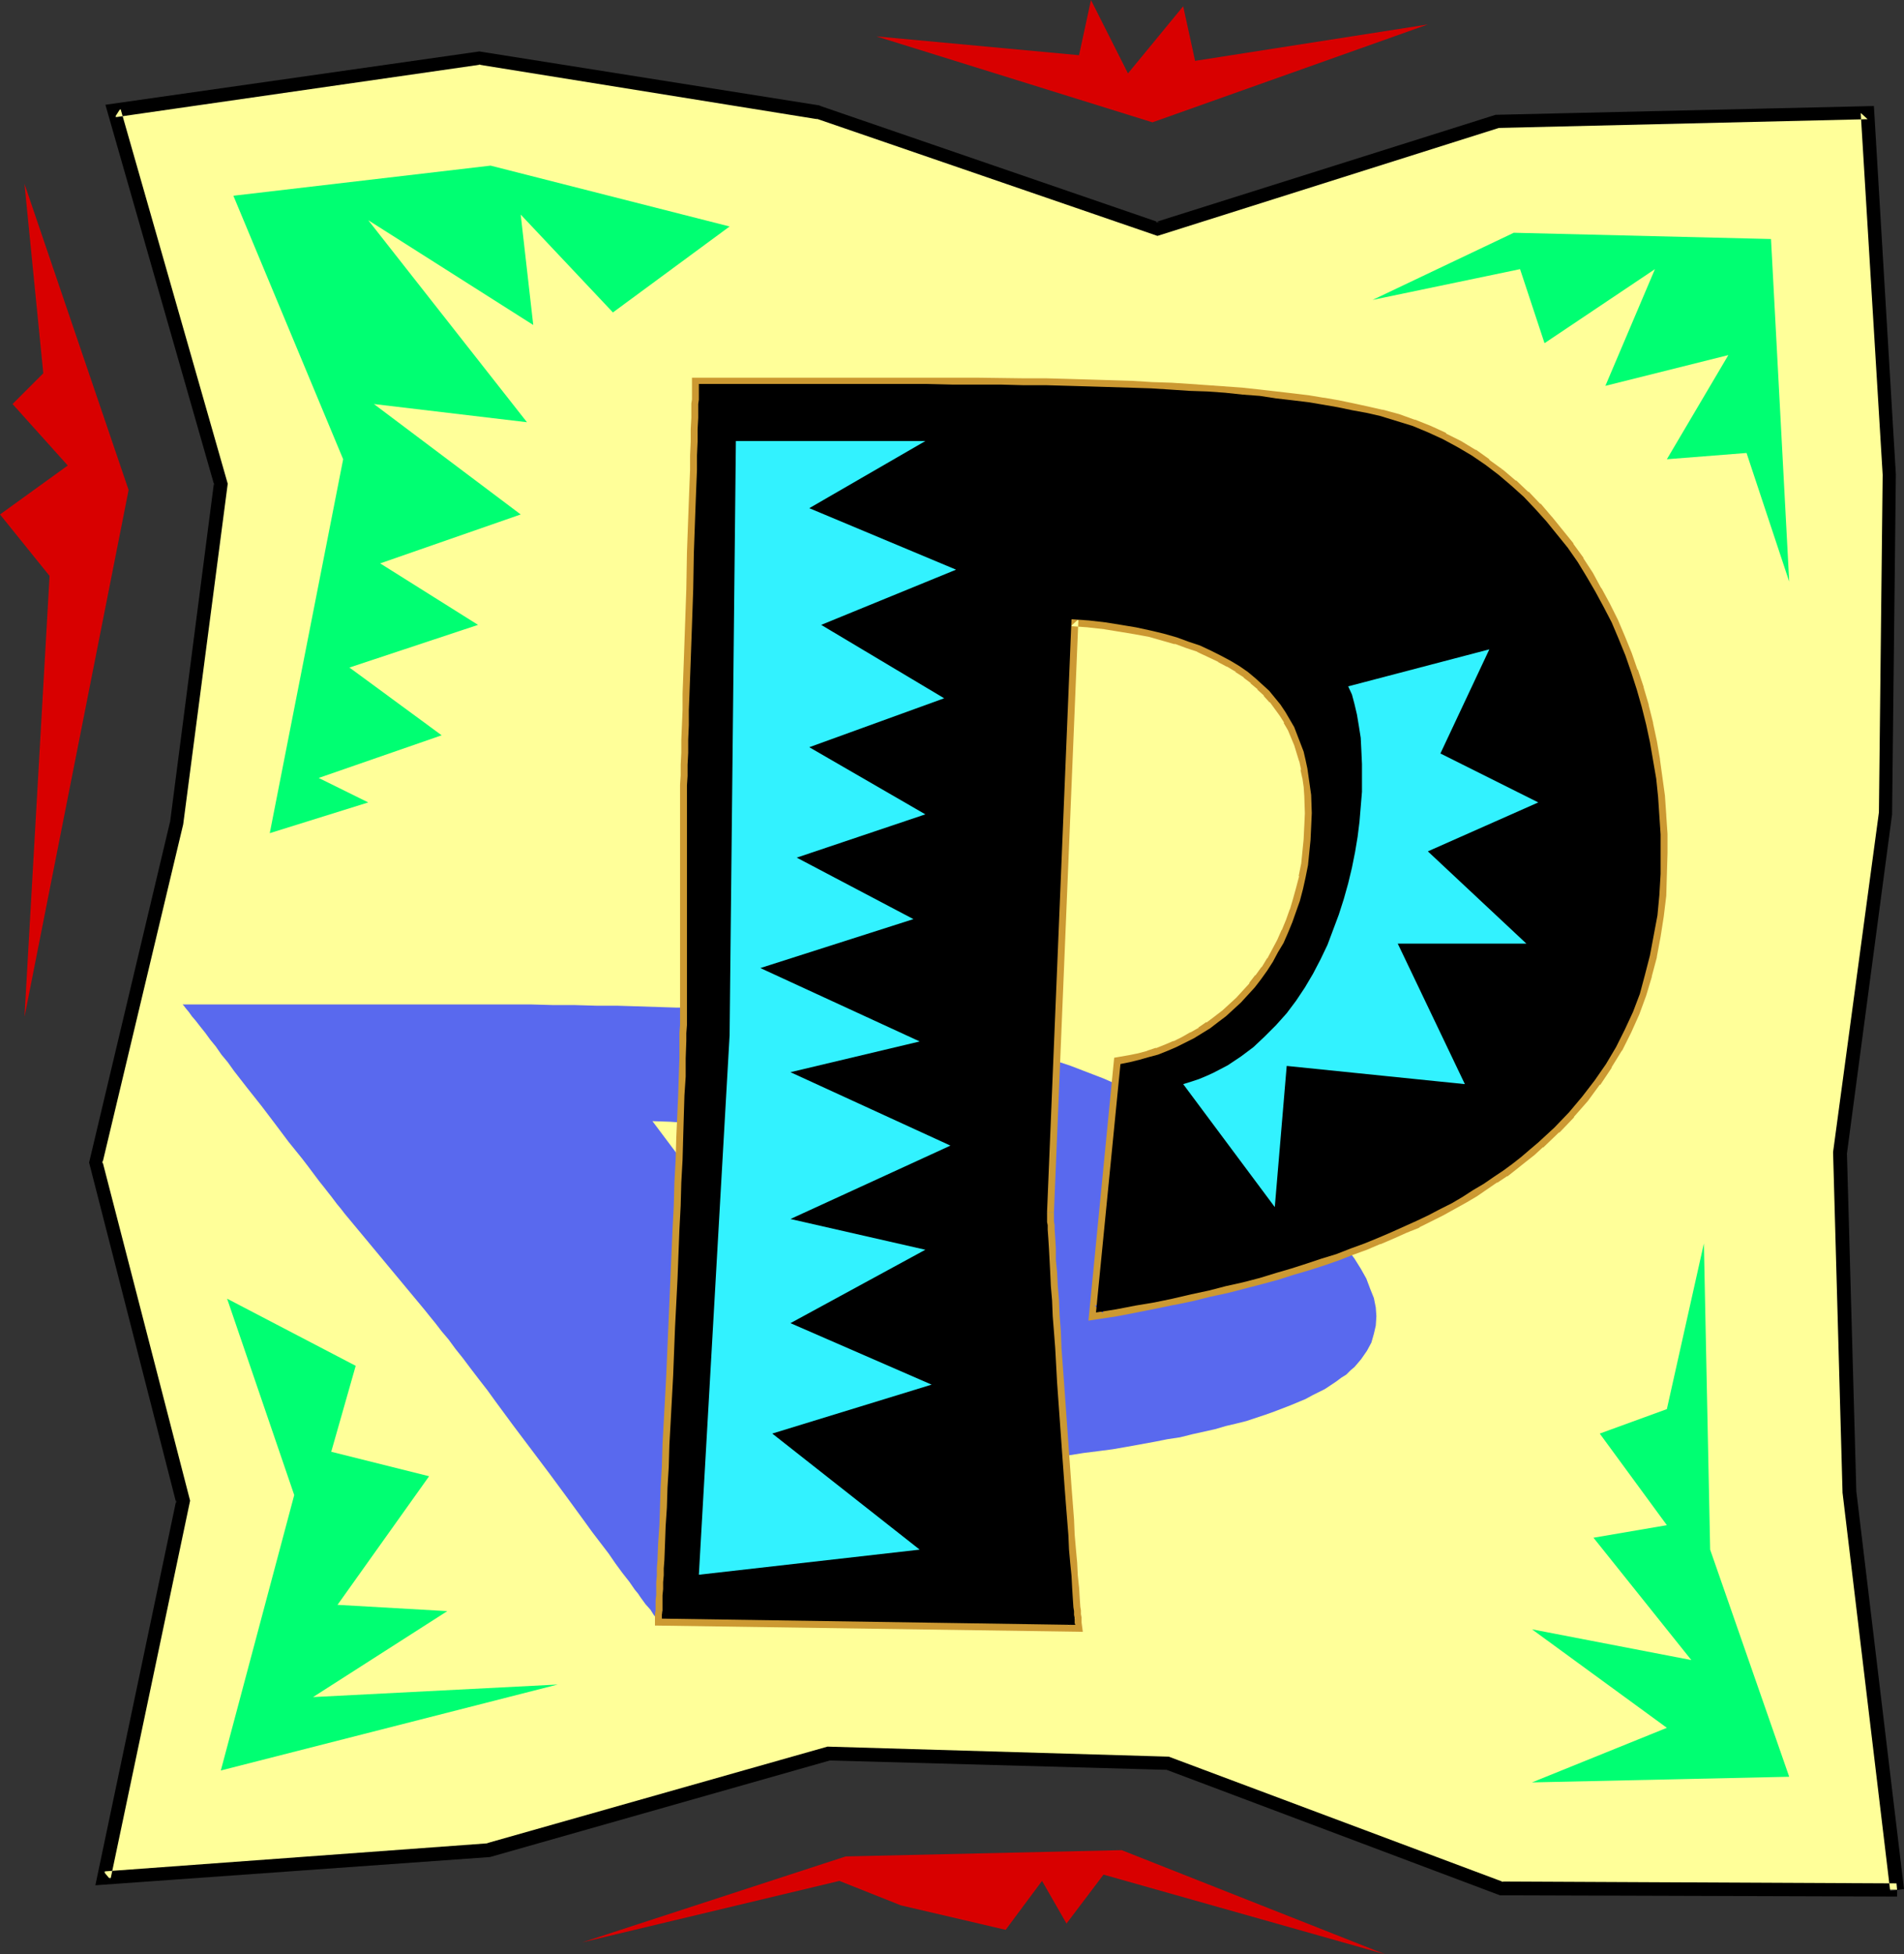<?xml version="1.0" encoding="UTF-8" standalone="no"?>
<svg
   version="1.0"
   width="129.766mm"
   height="133.161mm"
   id="svg16"
   sodipodi:docname="Safari P.wmf"
   xmlns:inkscape="http://www.inkscape.org/namespaces/inkscape"
   xmlns:sodipodi="http://sodipodi.sourceforge.net/DTD/sodipodi-0.dtd"
   xmlns="http://www.w3.org/2000/svg"
   xmlns:svg="http://www.w3.org/2000/svg">
  <rect width="100%" height="100%" fill="#333333" stroke="none"/>
  <sodipodi:namedview
     id="namedview16"
     pagecolor="#ffffff"
     bordercolor="#000000"
     borderopacity="0.25"
     inkscape:showpageshadow="2"
     inkscape:pageopacity="0.0"
     inkscape:pagecheckerboard="0"
     inkscape:deskcolor="#d1d1d1"
     inkscape:document-units="mm" />
  <defs
     id="defs1">
    <pattern
       id="WMFhbasepattern"
       patternUnits="userSpaceOnUse"
       width="6"
       height="6"
       x="0"
       y="0" />
  </defs>
  <path
     style="fill:#ffff99;fill-opacity:1;fill-rule:evenodd;stroke:none"
     d="m 488.678,486.642 -12.282,-102.434 -2.424,-87.408 11.797,-87.247 0.808,-87.408 -5.494,-93.063 -95.505,2.262 -87.425,27.628 -87.264,-30.052 -87.425,-14.056 -94.051,13.572 27.472,96.133 -11.312,87.408 -21.008,87.408 22.624,87.247 -20.523,97.102 99.222,-7.271 87.425,-24.881 87.425,2.424 85.971,32.314 z"
     id="path1" />
  <path
     style="fill:#5969ee;fill-opacity:1;fill-rule:evenodd;stroke:none"
     d="m 225.109,364.82 -57.045,-76.098 4.686,0.162 4.363,0.323 4.363,0.323 4.202,0.323 3.878,0.323 3.878,0.485 3.717,0.485 3.555,0.485 3.394,0.485 3.232,0.646 3.07,0.646 3.07,0.646 2.909,0.646 2.747,0.808 2.586,0.808 2.424,0.808 2.424,0.808 2.262,0.808 2.262,0.969 2.101,0.969 1.939,0.969 1.778,0.969 1.778,0.969 1.616,0.969 1.616,1.131 1.454,1.131 2.747,2.1 2.424,2.424 2.101,2.262 1.293,1.777 1.293,1.616 0.97,1.616 0.97,1.616 0.808,1.616 0.485,1.454 0.485,1.616 0.162,1.293 0.162,1.454 v 1.293 l -0.162,1.293 -0.162,1.293 -0.485,1.131 -0.485,1.131 -0.646,1.131 -0.808,0.969 -0.97,0.969 -2.101,1.939 -1.293,0.808 -1.293,0.808 -1.454,0.808 -1.454,0.646 -1.616,0.646 -1.778,0.485 -1.778,0.646 -1.939,0.485 -1.939,0.323 -2.101,0.485 -2.101,0.323 -4.525,0.485 20.2,31.829 4.686,-0.323 4.686,-0.485 4.525,-0.485 4.363,-0.485 4.202,-0.485 4.202,-0.485 4.04,-0.646 3.878,-0.485 3.717,-0.485 3.717,-0.646 3.555,-0.646 3.555,-0.646 3.232,-0.646 3.232,-0.485 3.232,-0.808 2.909,-0.646 2.909,-0.646 2.747,-0.808 2.747,-0.646 2.586,-0.646 2.424,-0.808 2.424,-0.808 2.262,-0.808 2.101,-0.808 2.101,-0.808 1.939,-0.808 1.939,-0.808 1.778,-0.969 1.616,-0.808 1.616,-0.808 1.454,-0.969 1.454,-0.969 1.293,-0.969 1.293,-0.808 1.131,-1.131 0.97,-0.808 0.97,-1.131 0.808,-0.969 1.454,-2.1 1.131,-2.1 0.646,-2.262 0.485,-2.1 0.162,-2.424 -0.162,-2.262 -0.485,-2.424 -0.97,-2.424 -0.97,-2.585 -1.454,-2.585 -1.616,-2.585 -1.939,-2.585 -2.101,-2.908 -2.101,-2.262 -2.262,-2.424 -2.262,-2.424 -2.586,-2.262 -2.586,-2.424 -2.747,-2.262 -2.909,-2.262 -3.07,-2.262 -3.07,-2.262 -3.232,-2.262 -3.394,-2.262 -3.555,-2.1 -3.555,-1.939 -3.555,-2.1 -3.878,-1.939 -3.717,-1.939 -4.04,-1.939 -4.04,-1.777 -4.04,-1.777 -4.202,-1.616 -4.202,-1.616 -4.363,-1.454 -4.202,-1.454 -9.05,-2.747 -4.363,-1.131 -4.686,-1.131 -4.525,-0.969 -4.686,-0.808 -4.525,-0.808 -4.686,-0.808 -4.686,-0.485 -7.918,-0.808 -8.08,-0.646 -8.565,-0.646 -4.363,-0.162 -4.363,-0.323 -4.525,-0.162 -4.686,-0.162 -4.686,-0.323 h -4.848 l -5.01,-0.162 -5.01,-0.162 -5.171,-0.162 h -5.333 l -5.494,-0.162 h -5.494 l -5.818,-0.162 h -5.818 -6.141 -6.141 -6.302 -65.286 l 0.323,0.323 0.485,0.646 0.808,0.969 0.808,1.131 0.97,1.131 1.131,1.454 1.293,1.616 1.293,1.777 1.454,1.777 1.454,2.1 1.616,1.939 1.616,2.262 3.394,4.362 3.717,4.685 3.555,4.685 3.394,4.524 3.394,4.201 1.616,2.1 1.454,1.939 1.454,1.939 1.293,1.616 1.131,1.454 0.646,0.808 0.485,0.646 0.97,1.293 0.808,0.969 0.646,0.808 0.485,0.646 20.685,24.881 1.293,1.616 1.454,1.777 1.616,2.1 1.778,2.1 1.778,2.424 1.939,2.424 1.939,2.585 2.101,2.747 2.262,2.908 2.101,2.908 4.525,6.14 9.373,12.441 4.525,6.14 4.363,5.978 2.101,2.908 2.101,2.747 2.101,2.747 1.778,2.585 1.778,2.424 1.778,2.262 1.454,2.1 0.808,0.969 0.646,0.969 1.293,1.777 1.293,1.454 0.808,1.293 0.808,0.969 107.141,0.808 -0.646,-0.646 -0.808,-0.646 -0.808,-0.969 -1.293,-1.131 -1.293,-1.454 -1.454,-1.454 -1.616,-1.616 -1.616,-1.777 -1.778,-1.777 -2.101,-1.939 -1.939,-2.1 -2.101,-2.1 -4.202,-4.362 -4.525,-4.524 -4.202,-4.524 -4.363,-4.362 -2.101,-2.1 -1.939,-2.1 -1.778,-1.939 -1.778,-1.939 -1.778,-1.616 -1.454,-1.616 -1.454,-1.454 -1.131,-1.293 -1.131,-1.131 -0.808,-1.131 -0.808,-0.646 z"
     id="path2" />
  <path
     style="fill:#000000;fill-opacity:1;fill-rule:evenodd;stroke:none"
     d="M 490.455,486.481 478.174,384.047 v 0 l -2.424,-87.247 v 0.323 l 11.635,-87.408 v -0.162 l 0.97,-87.408 v 0 l -5.656,-94.84 -97.445,2.262 -87.587,27.628 1.131,0.162 -87.425,-30.052 -0.323,-0.162 -87.587,-13.895 -96.313,13.733 28.118,98.233 -0.162,-0.808 -11.312,87.408 v -0.162 l -20.846,87.731 22.462,87.731 v -0.808 l -20.846,99.203 101.646,-7.271 87.587,-24.881 h -0.485 l 87.264,2.424 -0.485,-0.162 86.294,32.475 102.293,0.323 v -3.393 l -101.969,-0.485 0.646,0.162 -86.294,-32.314 -87.91,-2.585 -87.749,24.881 h 0.485 l -99.222,7.271 1.778,2.1 20.523,-97.587 -22.624,-87.57 v 0.808 l 20.846,-87.408 v 0 L 58.661,124.569 31.027,27.951 29.573,30.213 123.785,16.641 h -0.485 l 87.264,14.056 -0.323,-0.162 87.91,30.213 87.91,-27.79 h -0.485 l 95.505,-2.262 -1.778,-1.616 5.656,93.225 v -0.162 l -0.97,87.408 v -0.323 l -11.797,87.408 v 0.323 l 2.424,87.247 v 0.162 l 12.282,102.596 z"
     id="path3" />
  <path
     style="fill:#000000;fill-opacity:1;fill-rule:evenodd;stroke:none"
     d="m 269.71,312.149 6.302,-152.682 4.525,0.323 4.202,0.485 4.04,0.646 3.878,0.646 3.717,0.808 3.394,0.808 3.394,0.969 3.07,1.131 2.909,0.969 2.747,1.293 2.586,1.293 2.424,1.293 2.424,1.454 2.101,1.454 1.939,1.616 1.778,1.616 1.778,1.616 1.454,1.777 1.454,1.777 1.293,1.939 1.131,1.939 1.131,1.939 0.808,2.1 0.808,2.1 0.808,2.1 0.485,2.1 0.485,2.262 0.323,2.262 0.323,2.262 0.323,2.262 0.162,4.685 -0.162,3.554 -0.162,3.393 -0.323,3.231 -0.323,3.231 -0.646,3.231 -0.646,2.908 -0.808,3.07 -0.97,2.747 -0.97,2.747 -1.131,2.747 -1.131,2.585 -1.454,2.424 -1.293,2.424 -1.454,2.262 -1.616,2.262 -1.616,2.1 -1.778,1.939 -1.778,1.939 -1.939,1.777 -1.939,1.777 -1.939,1.454 -2.101,1.616 -2.101,1.293 -2.101,1.293 -2.262,1.131 -2.262,1.131 -2.262,0.969 -2.424,0.969 -2.424,0.646 -2.262,0.646 -2.586,0.646 -2.424,0.485 -6.302,63.981 5.171,-0.808 5.01,-0.969 4.848,-0.808 4.686,-0.969 4.848,-1.131 4.525,-0.969 4.363,-1.131 4.363,-0.969 4.363,-1.131 4.202,-1.293 3.878,-1.131 4.04,-1.293 3.878,-1.293 3.717,-1.131 3.717,-1.454 3.555,-1.293 3.555,-1.454 3.394,-1.454 3.232,-1.454 3.232,-1.454 3.07,-1.454 3.07,-1.616 2.909,-1.454 2.747,-1.616 2.747,-1.777 2.747,-1.616 2.586,-1.777 2.424,-1.616 2.424,-1.777 2.262,-1.777 2.262,-1.939 2.101,-1.777 4.202,-3.878 3.717,-3.878 3.394,-4.039 3.232,-4.201 2.909,-4.201 2.586,-4.362 2.262,-4.524 2.101,-4.524 1.778,-4.685 1.293,-4.847 1.293,-5.009 0.97,-5.17 0.97,-5.17 0.485,-5.17 0.323,-5.493 v -5.332 -4.847 l -0.323,-4.847 -0.323,-4.847 -0.485,-4.685 -0.808,-4.685 -0.808,-4.685 -0.97,-4.524 -1.131,-4.524 -1.293,-4.524 -1.454,-4.524 -1.454,-4.201 -1.778,-4.362 -1.778,-4.201 -2.101,-4.039 -2.101,-3.878 -2.262,-3.878 -2.262,-3.716 -2.586,-3.716 -2.747,-3.393 -2.747,-3.393 -2.909,-3.231 -2.909,-3.07 -3.232,-2.908 -3.232,-2.747 -3.394,-2.585 -3.555,-2.424 -3.555,-2.1 -3.878,-2.1 -3.878,-1.777 -3.878,-1.616 -4.202,-1.293 -4.202,-1.293 -3.555,-0.808 -3.555,-0.646 -3.878,-0.808 -3.717,-0.646 -3.878,-0.646 -4.04,-0.485 -4.202,-0.485 -4.202,-0.646 -4.363,-0.323 -4.525,-0.485 -4.525,-0.323 -4.686,-0.162 -4.848,-0.323 -5.01,-0.323 -5.01,-0.162 -5.333,-0.162 -5.333,-0.162 -5.494,-0.162 -5.818,-0.162 h -5.818 l -5.979,-0.162 h -6.141 -6.302 l -6.464,-0.162 H 180.022 v 1.616 0.646 1.777 l -0.162,1.131 v 1.131 2.424 l -0.162,2.908 v 3.231 l -0.162,3.554 v 3.716 l -0.162,3.878 -0.162,4.201 -0.162,4.362 -0.162,4.524 -0.162,4.524 -0.162,9.209 -0.323,9.371 -0.323,9.048 -0.162,4.362 -0.162,4.362 -0.162,4.039 v 3.878 l -0.162,3.716 v 3.393 l -0.162,3.07 v 2.908 l -0.162,2.424 v 2.1 0.808 1.939 50.086 3.231 1.777 1.777 l -0.162,2.1 v 1.939 l -0.162,4.524 v 4.685 l -0.323,4.847 -0.162,5.332 -0.162,5.493 -0.162,5.816 -0.323,5.816 -0.162,5.978 -0.323,6.14 -0.485,12.602 -0.646,12.602 -0.485,12.441 -0.323,5.978 -0.323,5.978 -0.323,5.816 -0.162,5.655 -0.323,5.332 -0.162,5.17 -0.323,4.847 -0.162,4.524 -0.162,4.201 -0.162,2.1 v 1.777 l -0.162,1.777 v 1.777 l -0.162,1.616 v 1.454 1.293 1.131 l -0.162,1.131 v 0.969 l 106.494,1.616 -0.162,-0.485 v -0.646 -0.646 l -0.162,-0.808 v -0.969 l -0.162,-0.969 -0.162,-2.424 -0.162,-2.585 -0.162,-3.07 -0.323,-3.231 -0.323,-3.554 -0.162,-3.716 -0.323,-4.039 -0.323,-4.039 -0.323,-4.201 -0.646,-8.886 -1.293,-18.096 -0.485,-8.886 -0.323,-4.201 -0.323,-4.039 -0.162,-4.039 -0.323,-3.716 -0.162,-3.554 -0.162,-3.07 -0.162,-3.07 -0.162,-2.585 -0.162,-2.262 v -1.131 l -0.162,-0.808 v -0.808 -0.646 z"
     id="path4" />
  <path
     style="fill:#cc9932;fill-opacity:1;fill-rule:evenodd;stroke:none"
     d="m 271.488,312.149 v 0 l 6.302,-152.682 -1.939,1.777 4.525,0.323 h -0.162 l 4.363,0.485 h -0.162 l 4.04,0.646 v 0 l 3.878,0.646 v 0 l 3.555,0.646 v 0 l 3.394,0.969 v 0 l 3.394,0.969 -0.162,-0.162 3.07,1.131 v 0 l 2.909,0.969 h -0.162 l 2.747,1.293 2.747,1.293 h -0.162 l 2.424,1.293 -0.162,-0.162 2.424,1.454 h -0.162 l 2.262,1.454 h -0.162 l 1.939,1.454 h -0.162 l 1.939,1.616 h -0.162 l 1.778,1.616 h -0.162 l 1.616,1.777 v -0.162 l 1.293,1.777 v 0 l 1.293,1.777 v 0 l 1.131,1.777 h -0.162 l 1.131,1.939 v 0 l 0.808,1.939 v 0 l 0.808,1.939 v 0 l 0.646,2.1 v 0 l 0.646,2.1 v -0.162 l 0.485,2.262 h -0.162 l 0.485,2.262 v -0.162 l 0.323,2.262 v -0.162 l 0.162,2.424 v -0.162 l 0.162,4.847 v -0.162 l -0.162,3.554 v -0.162 l -0.162,3.393 v 0 l -0.323,3.231 v 0 l -0.323,3.231 v -0.162 l -0.646,3.231 0.162,-0.162 -0.808,3.07 v 0 l -0.808,2.908 v 0 l -0.808,2.747 v -0.162 l -0.97,2.747 v 0 l -1.131,2.747 v -0.162 l -1.131,2.585 v 0 l -1.293,2.424 v 0 l -1.293,2.424 v -0.162 l -1.454,2.424 v -0.162 l -1.616,2.262 v -0.162 l -1.616,2.1 h 0.162 l -1.778,1.939 v 0 l -1.778,1.939 0.162,-0.162 -1.939,1.777 v 0 l -1.939,1.777 0.162,-0.162 -2.101,1.616 -1.939,1.454 v -0.162 l -2.101,1.454 h 0.162 l -2.262,1.293 0.162,-0.162 -2.262,1.293 -2.262,1.131 0.162,-0.162 -2.262,0.969 v 0 l -2.424,0.969 0.162,-0.162 -2.424,0.808 h 0.162 l -2.424,0.646 v 0 l -2.424,0.485 v 0 l -3.717,0.646 -6.626,67.697 7.434,-1.131 5.01,-0.969 v 0 l 4.848,-0.969 4.686,-0.969 h 0.162 l 4.686,-0.969 4.525,-1.131 v 0 l 4.525,-0.969 4.363,-1.131 4.363,-1.131 v 0 l 4.202,-1.131 4.04,-1.293 3.878,-1.131 v 0 l 4.04,-1.293 3.717,-1.293 v 0 l 3.717,-1.454 3.555,-1.293 3.394,-1.454 h 0.162 l 3.394,-1.454 3.232,-1.454 v 0 l 3.232,-1.293 0.162,-0.162 6.141,-3.07 2.909,-1.616 v 0 l 2.909,-1.616 2.747,-1.616 v 0 l 2.586,-1.777 v 0 l 2.586,-1.777 h 0.162 l 2.424,-1.616 h 0.162 l 2.262,-1.777 v 0 l 2.424,-1.939 v 0 l 2.262,-1.777 v 0 l 2.101,-1.939 h 0.162 l 4.04,-3.878 h 0.162 l 3.717,-3.878 v -0.162 l 3.555,-4.039 v 0 l 3.07,-4.201 h 0.162 l 2.909,-4.362 v -0.162 l 2.586,-4.201 0.162,-0.162 2.262,-4.524 v 0 l 2.101,-4.685 v 0 l 1.778,-4.847 v 0 l 1.454,-4.847 v -0.162 l 1.293,-4.847 v -0.162 l 0.97,-5.17 v 0 l 0.808,-5.17 v 0 l 0.646,-5.332 v 0 l 0.162,-5.493 v 0 l 0.162,-5.493 v 0 -4.847 -0.162 l -0.323,-4.685 v -0.162 l -0.323,-4.685 v -0.162 l -0.646,-4.685 v 0 l -0.646,-4.685 v -0.162 l -0.808,-4.685 v 0 l -0.97,-4.524 v -0.162 l -1.131,-4.524 v -0.162 l -1.293,-4.362 v -0.162 l -1.454,-4.362 -0.162,-0.162 -1.454,-4.201 -1.778,-4.362 v 0 l -1.778,-4.201 v 0 l -2.101,-4.201 v 0 l -2.101,-3.878 -0.162,-0.162 -2.101,-3.878 v 0 l -2.424,-3.716 v -0.162 l -2.586,-3.554 v -0.162 l -2.747,-3.393 v 0 l -2.747,-3.393 -0.162,-0.162 -2.747,-3.231 h -0.162 l -2.909,-3.07 h -0.162 l -3.07,-2.908 h -0.162 l -3.232,-2.747 v 0 l -5.656,0.162 3.394,2.585 v -0.162 l 3.232,2.747 v 0 l 3.07,2.908 v 0 l 3.07,3.07 -0.162,-0.162 2.909,3.231 v 0 l 2.747,3.393 v -0.162 l 2.747,3.554 -0.162,-0.162 2.586,3.716 -0.162,-0.162 2.424,3.878 v -0.162 l 2.262,3.878 h -0.162 l 2.262,3.878 v 0 l 1.939,4.039 v 0 l 1.778,4.039 v 0 l 1.616,4.201 1.616,4.362 v 0 l 1.454,4.362 v 0 l 1.293,4.524 v -0.162 l 1.131,4.685 v -0.162 l 0.97,4.685 -0.162,-0.162 0.808,4.685 v 0 l 0.808,4.685 v -0.162 l 0.485,4.847 v -0.162 l 0.485,4.847 v -0.162 l 0.162,4.847 v 0 4.847 -0.162 5.493 0 l -0.323,5.332 v 0 l -0.485,5.17 v 0 l -0.808,5.17 v -0.162 l -0.97,5.17 v -0.162 l -1.293,5.009 v -0.162 l -1.454,4.847 v 0 l -1.616,4.685 v -0.162 l -2.101,4.524 v 0 l -2.262,4.524 v 0 l -2.586,4.201 h 0.162 l -2.909,4.201 v 0 l -3.07,4.201 v -0.162 l -3.394,4.039 v 0 l -3.717,3.878 v 0 l -4.04,3.716 v 0 l -2.101,1.777 v 0 l -2.262,1.777 h 0.162 l -2.424,1.777 v 0 l -2.424,1.777 h 0.162 l -2.586,1.616 h 0.162 l -2.586,1.777 v 0 l -2.747,1.616 h 0.162 l -2.747,1.616 -2.909,1.616 h 0.162 l -2.909,1.616 -6.141,3.07 v -0.162 l -3.232,1.454 v 0 l -3.232,1.454 -3.394,1.454 h 0.162 l -3.555,1.454 -3.555,1.293 -3.555,1.293 v 0 l -3.717,1.293 -4.04,1.293 h 0.162 l -4.04,1.131 -4.04,1.293 -4.04,1.131 v 0 l -4.202,1.131 -4.525,1.131 -4.363,0.969 v 0 l -4.525,1.131 -4.686,0.969 v 0 l -4.686,0.969 -4.848,0.969 v -0.162 l -5.01,0.969 -5.171,0.808 2.101,1.939 6.302,-63.981 -1.454,1.454 2.424,-0.323 0.162,-0.162 2.424,-0.485 v 0 l 2.424,-0.646 v 0 l 2.424,-0.808 h 0.162 l 2.424,-0.969 v 0 l 2.262,-0.808 0.162,-0.162 2.262,-1.131 2.262,-1.131 v -0.162 l 2.262,-1.131 v 0 l 2.101,-1.454 0.162,-0.162 1.939,-1.454 2.101,-1.616 v 0 l 1.939,-1.777 h 0.162 l 1.778,-1.777 0.162,-0.162 1.778,-1.777 v -0.162 l 1.778,-1.939 v -0.162 l 1.616,-1.939 0.162,-0.162 1.454,-2.1 v -0.162 l 1.616,-2.262 v -0.162 l 1.454,-2.262 v -0.162 l 1.293,-2.424 v 0 l 1.293,-2.585 v -0.162 l 1.131,-2.585 v -0.162 l 0.97,-2.747 0.162,-0.162 0.808,-2.747 v -0.162 l 0.808,-2.908 v 0 l 0.808,-3.07 v 0 l 0.485,-3.231 v 0 l 0.485,-3.231 v -0.162 l 0.323,-3.231 v 0 l 0.162,-3.393 v -0.162 l 0.162,-3.554 v 0 l -0.323,-4.685 v -0.162 l -0.162,-2.262 v -0.162 l -0.323,-2.262 v 0 l -0.323,-2.262 v 0 l -0.485,-2.262 v -0.162 l -0.646,-2.1 v -0.162 l -0.646,-2.1 h -0.162 l -0.808,-2.1 v -0.162 l -0.808,-1.939 -0.162,-0.162 -0.97,-1.939 -0.162,-0.162 -1.131,-1.777 v -0.162 l -1.293,-1.939 h -0.162 l -1.293,-1.777 v -0.162 l -1.616,-1.777 h -0.162 l -1.616,-1.777 v 0 l -1.939,-1.616 -0.162,-0.162 -1.939,-1.454 v -0.162 l -2.101,-1.454 h -0.162 l -2.262,-1.454 v -0.162 l -2.424,-1.293 h -0.162 l -2.586,-1.293 -2.747,-1.131 -0.162,-0.162 -2.909,-0.969 h -0.162 l -3.07,-1.131 v 0 l -3.394,-0.969 v 0 l -3.555,-0.969 v 0 l -3.717,-0.646 v -0.162 l -3.878,-0.646 h -0.162 l -3.878,-0.646 h -0.162 l -4.202,-0.485 h -0.162 l -6.141,-0.485 -6.464,154.62 v 0 z"
     id="path5" />
  <path
     style="fill:#cc9932;fill-opacity:1;fill-rule:evenodd;stroke:none"
     d="m 387.193,121.014 -3.555,-2.585 v -0.162 l -3.394,-2.424 h -0.162 l -3.717,-2.262 v 0 l -3.878,-1.939 v -0.162 l -3.878,-1.777 v 0 l -4.04,-1.616 h -0.162 l -4.04,-1.454 v 0 l -4.202,-1.131 h -0.162 l -3.555,-0.808 -3.717,-0.808 v 0 l -3.878,-0.808 v 0 l -3.717,-0.646 h -0.162 l -3.878,-0.646 -4.04,-0.485 v 0 l -4.202,-0.485 -4.202,-0.485 v 0 l -4.525,-0.485 h 0.162 l -4.525,-0.323 v 0 l -4.525,-0.323 -4.686,-0.323 -4.848,-0.323 h -0.162 l -4.848,-0.162 -5.171,-0.323 -5.333,-0.162 -5.333,-0.162 -5.494,-0.162 v 0 l -5.818,-0.162 h 0.162 -5.818 -0.162 L 251.611,97.264 h -6.302 -6.464 -60.6 v 3.231 -0.162 0.646 1.939 0 l -0.162,0.969 v 1.293 -0.162 2.585 l -0.162,2.908 v 3.231 l -0.162,3.554 v 0 3.716 0 l -0.162,3.878 -0.162,4.201 -0.162,4.362 -0.323,8.886 -0.162,9.371 -0.323,9.209 -0.323,9.209 -0.162,4.362 -0.162,4.201 v 4.201 0 l -0.162,3.878 v 0 l -0.162,3.716 v 3.393 l -0.162,3.07 v 2.747 l -0.162,2.424 v 2.262 -0.162 0.808 55.418 0 1.616 1.939 0 l -0.162,1.939 v 2.1 0 4.362 l -0.162,4.685 -0.162,5.009 -0.485,10.825 -0.162,5.655 -0.323,5.978 -0.162,5.978 -0.323,6.14 -1.616,37.484 -0.323,6.14 -0.323,5.816 v 0 l -0.323,5.816 v 0.162 l -0.162,5.493 -0.323,5.493 -0.162,5.17 -0.162,4.847 v -0.162 l -0.323,4.685 v 0 l -0.162,4.201 -0.162,1.939 v 1.939 0 l -0.162,1.777 v 0 1.616 1.616 l -0.162,1.454 v 1.454 -0.162 1.293 0 l -0.162,0.969 v 2.908 l 110.211,1.616 -0.323,-2.424 v -0.646 -0.646 0 l -0.162,-0.808 v -0.969 l -0.162,-0.969 -0.162,-2.424 v 0 l -0.162,-2.747 v 0.162 l -0.323,-3.07 -0.162,-3.231 -0.323,-3.554 -0.323,-3.716 -0.162,-3.878 -0.323,-4.201 -0.323,-4.201 -0.646,-8.886 -1.293,-18.096 -0.646,-8.725 -0.162,-4.362 -0.323,-4.039 -0.162,-4.039 -0.323,-3.716 -0.162,-3.393 -0.323,-3.231 v 0 -2.908 0 l -0.162,-2.747 -0.162,-2.262 v 0.162 -1.131 l -0.162,-0.969 v 0.162 -0.969 -0.808 0.323 -1.131 h -3.555 v 1.131 0.162 l 0.162,0.646 v -0.162 0.808 0.162 0.808 -0.162 1.131 0 l 0.162,2.424 0.162,2.585 v 0 l 0.162,2.908 v 0 l 0.162,3.231 0.162,3.554 0.323,3.716 0.323,3.878 0.162,4.201 0.323,4.201 0.646,8.886 1.131,18.096 0.646,8.725 0.323,4.362 0.323,4.039 0.323,4.039 0.323,3.716 0.162,3.554 0.323,3.231 0.162,2.908 v 0.162 l 0.162,2.585 v 0 l 0.323,2.262 v 1.131 0.808 l 0.162,0.969 v 0 0.646 l 0.162,0.646 v 0.485 l 1.778,-1.939 -106.494,-1.616 1.778,1.777 v -0.969 0.162 l 0.162,-1.131 v 0 -1.293 0 -1.293 0 -1.454 l 0.162,-1.616 v -1.616 0 l 0.162,-1.777 v 0 -1.939 l 0.162,-1.939 0.162,-4.201 v 0 l 0.162,-4.524 v -0.162 l 0.323,-4.847 0.162,-5.17 0.323,-5.332 0.162,-5.655 v 0.162 l 0.323,-5.816 v -0.162 l 0.323,-5.978 0.323,-5.978 1.616,-37.484 0.323,-6.14 0.162,-6.14 0.323,-5.816 0.162,-5.655 0.323,-10.825 0.323,-5.009 v -4.685 l 0.162,-4.362 v -0.162 -1.939 0 -1.939 -0.162 -1.777 0 l 0.162,-1.777 v 0 -55.256 0 -0.808 0 -2.1 0 l 0.162,-2.424 v -2.747 l 0.162,-3.231 v -3.393 l 0.162,-3.554 v -0.162 -3.878 0 l 0.162,-4.039 0.162,-4.201 0.162,-4.524 0.323,-9.048 0.323,-9.371 0.162,-9.209 0.323,-9.048 0.162,-4.362 0.162,-4.039 v -4.039 0 l 0.162,-3.716 v 0 l 0.162,-3.393 V 110.674 l 0.162,-2.908 v -2.585 0 -1.131 0 l 0.162,-0.969 v -0.162 -1.777 0.162 -0.646 -0.162 -1.616 l -1.778,1.777 h 58.822 l 6.464,0.162 h 6.302 12.12 v 0 l 5.818,0.162 v 0 l 5.818,0.162 h -0.162 l 5.656,0.162 5.333,0.162 5.171,0.162 5.171,0.162 5.01,0.162 h -0.162 l 4.848,0.323 4.686,0.323 4.525,0.323 v 0 l 4.363,0.485 h 0.162 l 4.363,0.323 v 0 l 4.202,0.485 4.04,0.646 v 0 l 4.04,0.485 3.878,0.646 v 0 l 3.717,0.646 v -0.162 l 3.878,0.808 h -0.162 l 3.717,0.808 3.555,0.808 h -0.162 l 4.202,1.131 v 0 l 4.04,1.454 -0.162,-0.162 4.04,1.777 v 0 l 3.878,1.616 h -0.162 l 3.878,1.939 h -0.162 l 3.717,2.262 -0.162,-0.162 3.394,2.424 v 0 z"
     id="path6" />
  <path
     style="fill:#000000;fill-opacity:1;fill-rule:evenodd;stroke:none"
     d="m 269.71,312.149 6.302,-152.682 4.525,0.323 4.202,0.485 4.04,0.646 3.878,0.646 3.717,0.808 3.394,0.808 3.394,0.969 3.07,1.131 2.909,0.969 2.747,1.293 2.586,1.293 2.424,1.293 2.424,1.454 2.101,1.454 1.939,1.616 1.778,1.616 1.778,1.616 1.454,1.777 1.454,1.777 1.293,1.939 1.131,1.939 1.131,1.939 0.808,2.1 0.808,2.1 0.808,2.1 0.485,2.1 0.485,2.262 0.323,2.262 0.323,2.262 0.323,2.262 0.162,4.685 -0.162,3.554 -0.162,3.393 -0.323,3.231 -0.323,3.231 -0.646,3.231 -0.646,2.908 -0.808,3.07 -0.97,2.747 -0.97,2.747 -1.131,2.747 -1.131,2.585 -1.454,2.424 -1.293,2.424 -1.454,2.262 -1.616,2.262 -1.616,2.1 -1.778,1.939 -1.778,1.939 -1.939,1.777 -1.939,1.777 -1.939,1.454 -2.101,1.616 -2.101,1.293 -2.101,1.293 -2.262,1.131 -2.262,1.131 -2.262,0.969 -2.424,0.969 -2.424,0.646 -2.262,0.646 -2.586,0.646 -2.424,0.485 -6.302,63.981 5.171,-0.808 5.01,-0.969 4.848,-0.808 4.686,-0.969 4.848,-1.131 4.525,-0.969 4.363,-1.131 4.363,-0.969 4.363,-1.131 4.202,-1.293 3.878,-1.131 4.04,-1.293 3.878,-1.293 3.717,-1.131 3.717,-1.454 3.555,-1.293 3.555,-1.454 3.394,-1.454 3.232,-1.454 3.232,-1.454 3.07,-1.454 3.07,-1.616 2.909,-1.454 2.747,-1.616 2.747,-1.777 2.747,-1.616 2.586,-1.777 2.424,-1.616 2.424,-1.777 2.262,-1.777 2.262,-1.939 2.101,-1.777 4.202,-3.878 3.717,-3.878 3.394,-4.039 3.232,-4.201 2.909,-4.201 2.586,-4.362 2.262,-4.524 2.101,-4.524 1.778,-4.685 1.293,-4.847 1.293,-5.009 0.97,-5.17 0.97,-5.17 0.485,-5.17 0.323,-5.493 v -5.332 -4.847 l -0.323,-4.847 -0.323,-4.847 -0.485,-4.685 -0.808,-4.685 -0.808,-4.685 -0.97,-4.524 -1.131,-4.524 -1.293,-4.524 -1.454,-4.524 -1.454,-4.201 -1.778,-4.362 -1.778,-4.201 -2.101,-4.039 -2.101,-3.878 -2.262,-3.878 -2.262,-3.716 -2.586,-3.716 -2.747,-3.393 -2.747,-3.393 -2.909,-3.231 -2.909,-3.07 -3.232,-2.908 -3.232,-2.747 -3.394,-2.585 -3.555,-2.424 -3.555,-2.1 -3.878,-2.1 -3.878,-1.777 -3.878,-1.616 -4.202,-1.293 -4.202,-1.293 -3.555,-0.808 -3.555,-0.646 -3.878,-0.808 -3.717,-0.646 -3.878,-0.646 -4.04,-0.485 -4.202,-0.485 -4.202,-0.646 -4.363,-0.323 -4.525,-0.485 -4.525,-0.323 -4.686,-0.162 -4.848,-0.323 -5.01,-0.323 -5.01,-0.162 -5.333,-0.162 -5.333,-0.162 -5.494,-0.162 -5.818,-0.162 h -5.818 l -5.979,-0.162 h -6.141 -6.302 l -6.464,-0.162 H 180.022 v 1.616 0.646 1.777 l -0.162,1.131 v 1.131 2.424 l -0.162,2.908 v 3.231 l -0.162,3.554 v 3.716 l -0.162,3.878 -0.162,4.201 -0.162,4.362 -0.162,4.524 -0.162,4.524 -0.162,9.209 -0.323,9.371 -0.323,9.048 -0.162,4.362 -0.162,4.362 -0.162,4.039 v 3.878 l -0.162,3.716 v 3.393 l -0.162,3.07 v 2.908 l -0.162,2.424 v 2.1 0.808 1.939 50.086 3.231 1.777 1.777 l -0.162,2.1 v 1.939 l -0.162,4.524 v 4.685 l -0.323,4.847 -0.162,5.332 -0.162,5.493 -0.162,5.816 -0.323,5.816 -0.162,5.978 -0.323,6.14 -0.485,12.602 -0.646,12.602 -0.485,12.441 -0.323,5.978 -0.323,5.978 -0.323,5.816 -0.162,5.655 -0.323,5.332 -0.162,5.17 -0.323,4.847 -0.162,4.524 -0.162,4.201 -0.162,2.1 v 1.777 l -0.162,1.777 v 1.777 l -0.162,1.616 v 1.454 1.293 1.131 l -0.162,1.131 v 0.969 l 106.494,1.616 -0.162,-0.485 v -0.646 -0.646 l -0.162,-0.808 v -0.969 l -0.162,-0.969 -0.162,-2.424 -0.162,-2.585 -0.162,-3.07 -0.323,-3.231 -0.323,-3.554 -0.162,-3.716 -0.323,-4.039 -0.323,-4.039 -0.323,-4.201 -0.646,-8.886 -1.293,-18.096 -0.485,-8.886 -0.323,-4.201 -0.323,-4.039 -0.162,-4.039 -0.323,-3.716 -0.162,-3.554 -0.162,-3.07 -0.162,-3.07 -0.162,-2.585 -0.162,-2.262 v -1.131 l -0.162,-0.808 v -0.808 -0.646 z"
     id="path7" />
  <path
     style="fill:#32f2ff;fill-opacity:1;fill-rule:evenodd;stroke:none"
     d="m 180.022,405.535 7.918,-138.948 1.616,-153.005 h 48.803 l -29.896,17.288 37.814,15.834 -34.744,14.218 31.674,18.903 -34.744,12.602 29.896,17.288 -33.128,11.148 30.058,15.834 -39.43,12.602 41.046,18.903 -33.29,7.917 41.208,18.903 -41.208,18.903 34.744,7.917 -34.744,18.903 36.36,15.834 -41.046,12.602 37.976,29.89 z"
     id="path8" />
  <path
     style="fill:#32f2ff;fill-opacity:1;fill-rule:evenodd;stroke:none"
     d="m 347.278,176.755 0.97,2.1 0.646,2.424 0.646,2.747 0.485,2.908 0.485,3.07 0.162,3.231 0.162,3.554 v 3.393 3.716 l -0.323,3.878 -0.323,3.878 -0.485,3.878 -0.646,3.878 -0.808,4.039 -0.97,4.039 -1.131,4.039 -1.293,4.039 -1.454,3.878 -1.454,3.878 -1.778,3.716 -1.939,3.716 -2.101,3.554 -2.262,3.393 -2.424,3.231 -2.747,3.07 -2.909,2.908 -2.909,2.747 -3.232,2.424 -3.394,2.262 -3.717,1.939 -1.778,0.808 -1.939,0.808 -1.939,0.646 -2.101,0.646 23.594,31.667 3.07,-36.353 45.894,4.685 -17.291,-36.191 h 33.128 l -25.371,-23.75 28.442,-12.602 -25.21,-12.602 12.605,-26.82 z"
     id="path9" />
  <path
     style="fill:#00ff72;fill-opacity:1;fill-rule:evenodd;stroke:none"
     d="M 187.941,58.326 126.371,42.654 60.115,50.409 88.395,118.268 69.488,214.562 94.859,206.645 82.093,200.344 113.766,189.358 90.011,171.908 123.139,160.922 97.929,145.088 134.128,132.486 96.313,104.05 135.744,108.735 94.859,56.71 137.36,83.692 134.128,55.256 157.883,80.461 Z"
     id="path10" />
  <path
     style="fill:#00ff72;fill-opacity:1;fill-rule:evenodd;stroke:none"
     d="m 353.58,77.229 36.36,-17.288 66.256,1.616 4.686,88.216 -10.989,-33.121 -20.523,1.616 15.837,-26.82 -31.674,7.917 12.766,-30.052 -28.442,19.065 -6.302,-19.065 z"
     id="path11" />
  <path
     style="fill:#00ff72;fill-opacity:1;fill-rule:evenodd;stroke:none"
     d="m 438.905,320.228 1.616,78.845 20.362,58.488 -66.256,1.454 34.744,-14.056 -34.744,-25.366 41.046,7.917 -25.21,-31.506 18.907,-3.231 -17.291,-23.589 17.291,-6.301 z"
     id="path12" />
  <path
     style="fill:#00ff72;fill-opacity:1;fill-rule:evenodd;stroke:none"
     d="m 58.499,334.446 17.291,50.571 -18.907,70.928 86.779,-22.135 -63.024,3.231 34.582,-22.135 -28.28,-1.616 23.594,-33.121 -25.21,-6.301 6.302,-22.135 z"
     id="path13" />
  <path
     style="fill:#d80000;fill-opacity:1;fill-rule:evenodd;stroke:none"
     d="m 149.965,500.214 67.872,-22.135 71.104,-1.616 67.872,26.82 -72.558,-20.519 -9.534,12.602 -6.302,-10.987 -9.373,12.602 -26.987,-6.301 -15.837,-6.301 z"
     id="path14" />
  <path
     style="fill:#d80000;fill-opacity:1;fill-rule:evenodd;stroke:none"
     d="M 367.801,6.301 296.859,31.506 225.755,9.371 277.952,14.218 281.022,0 l 9.534,18.903 14.221,-17.288 3.07,14.056 z"
     id="path15" />
  <path
     style="fill:#d80000;fill-opacity:1;fill-rule:evenodd;stroke:none"
     d="M 6.302,47.339 33.128,126.185 6.302,261.902 12.766,148.319 0,132.486 17.453,119.883 3.232,104.05 11.15,96.133 Z"
     id="path16" />
</svg>
